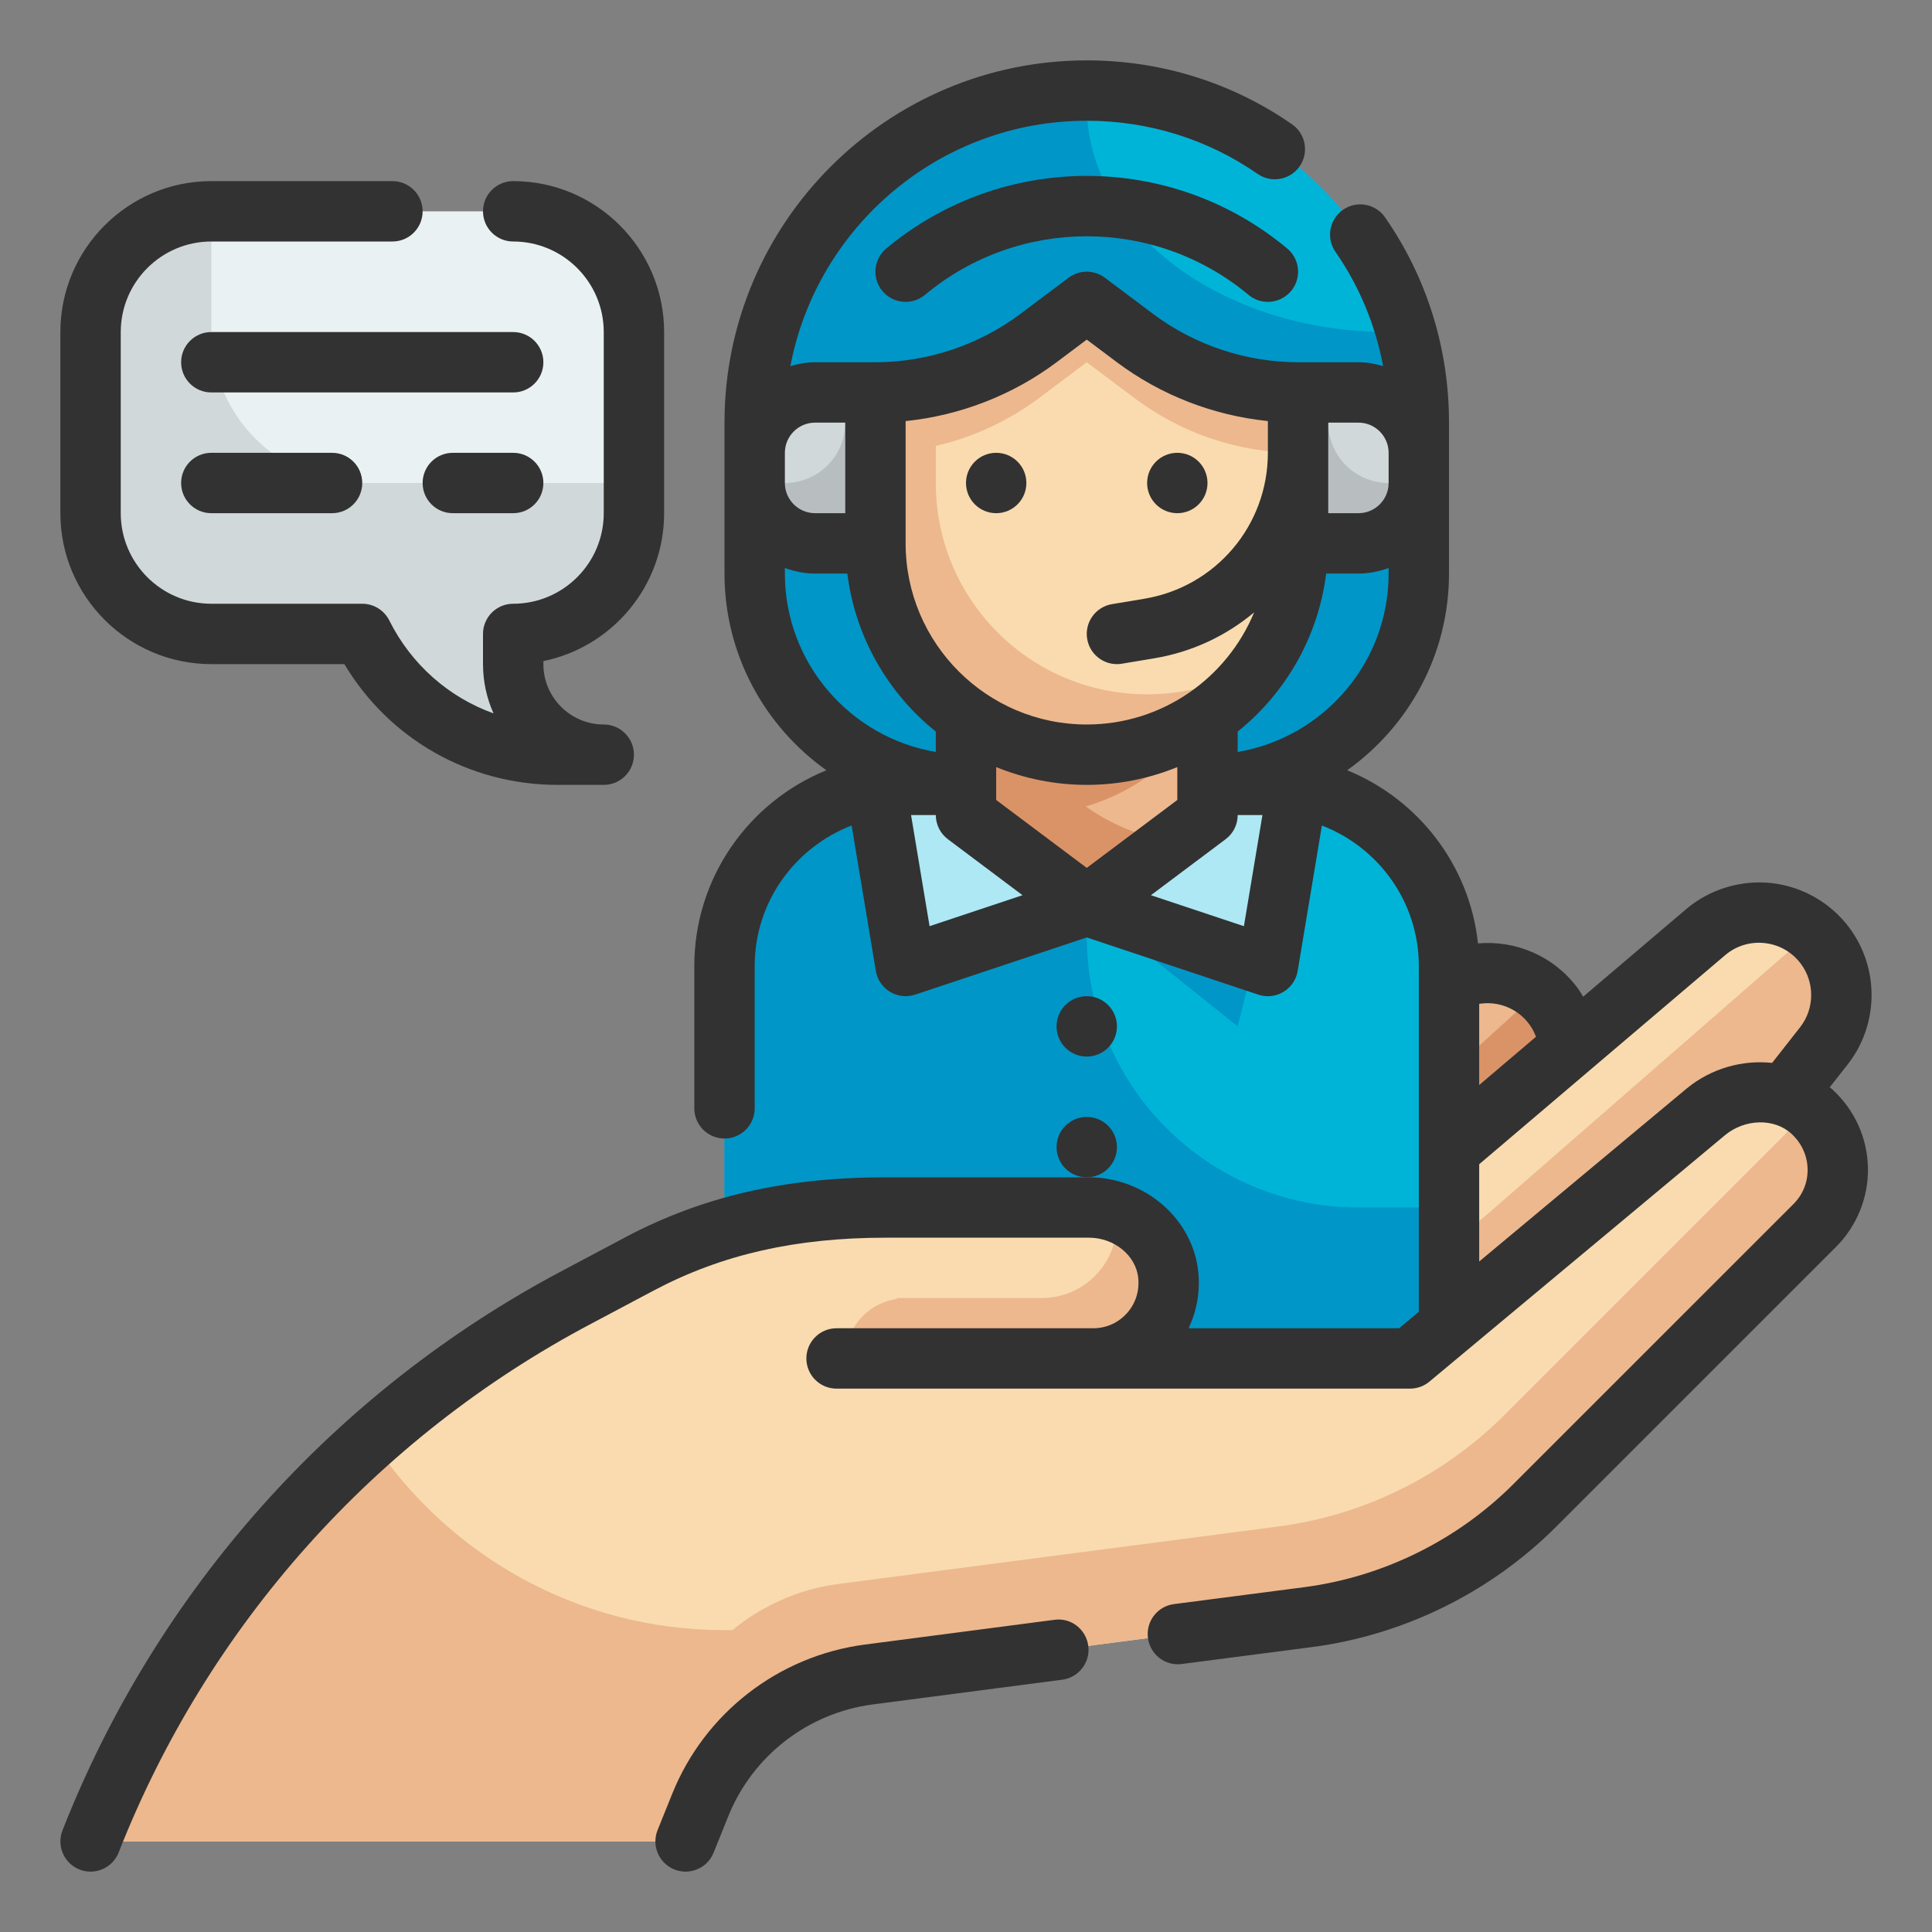 <svg xmlns="http://www.w3.org/2000/svg" id="Fill_Outline" height="512" viewBox="0 0 64 64" width="512"><rect x="0" y="0" width="64" height="64" fill="#808080" stroke="none"/><g id="Color"><g><g><path id="XMLID_32_" d="m51.416 36.649-9.704 12.351-12-1 17.788-15.12c1.199-1.019 3.01-.817 3.954.442.742.99.726 2.354-.038 3.327z" fill="#edb88e"></path><path id="XMLID_28_" d="m52 34.96c0 .6-.19 1.2-.58 1.69l-9.71 12.35-12-1 9.53-8.1.44.17c1.42.57 3.04.28 4.17-.75l7.13-6.48c.17.13.33.29.47.48.37.49.55 1.07.55 1.64z" fill="#da9367"></path><path id="XMLID_15_" d="m60.416 34.649-9.704 12.351-12-1 17.788-15.12c1.199-1.019 3.01-.817 3.954.442.742.99.726 2.354-.038 3.327z" fill="#f9dbaf"></path><path id="XMLID_6942_" d="m61 32.96c0 .6-.19 1.2-.58 1.69l-9.71 12.35-12-1 3.94-3.35h.01c2.45.02 4.81-.86 6.66-2.47l10.69-9.32c.16.13.31.28.44.46.37.49.55 1.07.55 1.64z" fill="#edb88e"></path></g><g><path d="m36 3c-6.075 0-11 4.925-11 11v5c0 3.866 3.134 7 7 7h8c3.866 0 7-3.134 7-7v-5c0-6.075-4.925-11-11-11z" fill="#00b4d8"></path><path d="m46 11c-5.523 0-10-3.358-10-7.5 0-.168.019-.333.034-.498-.012 0-.023-.002-.034-.002-6.075 0-11 4.925-11 11v5c0 3.866 3.134 7 7 7h8c3.866 0 7-3.134 7-7v-5c0-1.049-.156-2.06-.43-3.022-.19.009-.378.022-.57.022z" fill="#0096c7"></path><path d="m42 26h-12c-3.314 0-6 2.686-6 6v16h24v-16c0-3.314-2.686-6-6-6z" fill="#00b4d8"></path><path d="m45 40c-4.971 0-9-4.029-9-9v-1l5 4 1.985-7.912c-.321-.053-.649-.088-.985-.088h-12c-3.314 0-6 2.686-6 6v16h24v-8z" fill="#0096c7"></path><path d="m30 32 6-2 6 2 .985-5.912c-.321-.053-.649-.088-.985-.088h-12c-.336 0-.664.035-.985.088z" fill="#ade8f4"></path><path d="m40 27-4 3-4-3v-5h8z" fill="#edb88e"></path><path d="m35.966 26.715c1.712-.501 3.138-1.647 4.034-3.145v-1.57h-8v5l4 3 2.811-2.108c-1.045-.181-2.012-.588-2.845-1.177z" fill="#da9367"></path><path d="m36 25c-3.866 0-7-3.134-7-7v-5c1.947 0 3.842-.632 5.4-1.8l1.6-1.2 1.6 1.2c1.558 1.168 3.453 1.8 5.4 1.8v5c0 3.866-3.134 7-7 7z" fill="#f9dbaf"></path><path d="m45 18h-2v-5h2c1.105 0 2 .895 2 2v1c0 1.105-.895 2-2 2z" fill="#d0d8da"></path><path d="m27 18h2v-5h-2c-1.105 0-2 .895-2 2v1c0 1.105.895 2 2 2z" fill="#d0d8da"></path><path d="m31 14.77v1.23c0 3.87 3.13 7 7 7 1.42 0 2.75-.42 3.85-1.16-1.25 1.91-3.4 3.16-5.85 3.16-3.87 0-7-3.13-7-7v-5c1.95 0 3.84-.63 5.4-1.8l1.6-1.2 1.6 1.2c1.56 1.17 3.45 1.8 5.4 1.8v2c-1.95 0-3.84-.63-5.4-1.8l-1.6-1.2-1.6 1.2c-1.02.76-2.18 1.29-3.4 1.57z" fill="#edb88e"></path><g fill="#b8bebf"><path d="m44 14v-1h-1v5h2c1.105 0 2-.895 2-2h-1c-1.105 0-2-.895-2-2z"></path><path d="m28 14v-1h1v5h-2c-1.105 0-2-.895-2-2h1c1.105 0 2-.895 2-2z"></path></g></g><g><path d="m21 17v-6c0-2.209-1.791-4-4-4h-10c-2.209 0-4 1.791-4 4v6c0 2.209 1.791 4 4 4h5c1.226 2.451 3.731 4 6.472 4h1.528c-1.657 0-3-1.343-3-3v-1c2.209 0 4-1.791 4-4z" fill="#e9f1f2"></path><path d="m21 17v-1h-9c-2.761 0-5-2.239-5-5v-4c-2.209 0-4 1.791-4 4v6c0 2.209 1.791 4 4 4h5c1.226 2.451 3.731 4 6.472 4h1.528c-1.657 0-3-1.343-3-3v-1c2.209 0 4-1.791 4-4z" fill="#d0d8da"></path></g><g id="XMLID_6939_"><path id="XMLID_13_" d="m60.022 36.824c-.974-.894-2.496-.835-3.511.011l-9.799 8.165h-10.5c1.466 0 2.637-1.262 2.487-2.758-.131-1.301-1.322-2.242-2.63-2.242h-6.721c-3.273 0-5.842.638-8.148 1.859l-2.094 1.109c-7.352 3.892-13.066 10.289-16.106 18.032h19.712l.476-1.189c.941-2.353 3.081-4.014 5.594-4.341l14.546-1.897c2.843-.371 5.484-1.671 7.511-3.698l9.276-9.276c1.031-1.033 1.032-2.742-.093-3.775z" fill="#f9dbaf"></path><g fill="#edb88e"><path id="XMLID_12_" d="m60.11 40.6-9.27 9.27c-2.03 2.03-4.67 3.33-7.51 3.7l-14.55 1.9c-2.51.33-4.65 1.99-5.59 4.34l-.48 1.19h-19.71c2.02-5.15 5.22-9.7 9.31-13.31 2.5 3.8 6.8 6.31 11.69 6.31h.26c.99-.81 2.2-1.36 3.52-1.53l14.55-1.9c2.84-.37 5.48-1.67 7.51-3.7l9.27-9.27c.29-.29.5-.63.63-1 .1.07.19.14.28.22 1.13 1.04 1.13 2.75.09 3.78z"></path><path id="XMLID_11_" d="m36.97 40.12c.02.12.03.25.03.38 0 .69-.28 1.32-.73 1.77s-1.08.73-1.77.73h-4.79v.029c-.966.142-1.71.966-1.71 1.971h8.21c.69 0 1.31-.28 1.77-.73.45-.45.73-1.08.73-1.77 0-1.11-.73-2.06-1.74-2.38z"></path></g></g></g></g><g id="Outline_copy"><g fill="#323232"><circle cx="39" cy="16" r="1"></circle><circle cx="33" cy="16" r="1"></circle><path d="m29.359 8.232c-.424.354-.481.984-.128 1.408.354.424.982.481 1.409.128 3.105-2.588 7.613-2.588 10.719 0 .188.156.414.232.64.232.287 0 .571-.123.77-.36.354-.424.296-1.055-.128-1.408-3.848-3.207-9.434-3.207-13.282 0z"></path><circle cx="36" cy="34" r="1"></circle><circle cx="36" cy="38" r="1"></circle><path d="m60.611 36.019.591-.752c1.042-1.326 1.063-3.194.052-4.545-.615-.82-1.552-1.355-2.57-1.469-1.016-.11-2.05.202-2.831.866l-3.409 2.898c-.061-.1-.119-.201-.189-.295-.796-1.06-2.048-1.578-3.295-1.471-.279-2.605-1.993-4.784-4.333-5.735 2.037-1.452 3.373-3.829 3.373-6.516v-5c0-2.455-.732-4.806-2.119-6.801-.315-.453-.938-.565-1.392-.25s-.566.938-.251 1.392c.794 1.143 1.324 2.429 1.58 3.787-.261-.075-.532-.128-.818-.128h-2c-1.719 0-3.424-.568-4.8-1.6l-1.6-1.2c-.357-.267-.844-.267-1.201 0l-1.599 1.2c-1.376 1.032-3.081 1.6-4.8 1.6h-2c-.285 0-.556.053-.818.128.88-4.622 4.945-8.128 9.818-8.128 2.044 0 4.001.609 5.66 1.761.452.313 1.076.203 1.392-.251.315-.453.203-1.077-.251-1.392-1.995-1.386-4.347-2.118-6.801-2.118-6.617 0-12 5.383-12 12v5c0 2.687 1.336 5.064 3.375 6.516-2.562 1.041-4.375 3.553-4.375 6.484v4.715c0 .552.447 1 1 1s1-.448 1-1v-4.715c0-2.125 1.338-3.932 3.211-4.655l.803 4.819c.048.288.22.542.471.692s.554.185.832.092l5.683-1.894 5.684 1.895c.103.034.21.051.316.051.18 0 .358-.048.516-.143.251-.151.423-.404.471-.692l.803-4.819c1.872.722 3.21 2.529 3.21 4.654v11.456l-.652.544h-6.974c.271-.572.386-1.215.321-1.859-.175-1.762-1.768-3.141-3.625-3.141h-6.72c-3.326 0-6.064.628-8.618 1.977l-2.088 1.109c-7.56 3.995-13.445 10.582-16.574 18.548-.202.514.051 1.095.565 1.296.12.048.243.07.365.07.398 0 .776-.241.931-.635 2.954-7.521 8.511-13.74 15.648-17.512l2.088-1.109c2.253-1.19 4.694-1.744 7.683-1.744h6.721c.842 0 1.56.588 1.635 1.339.043.435-.092.849-.379 1.167-.29.319-.685.494-1.117.494h-8.498c-.553 0-1 .448-1 1s.447 1 1 1h18.998c.234 0 .461-.082.641-.232l9.795-8.166c.662-.545 1.629-.566 2.197-.046.338.311.528.727.536 1.171.009.44-.159.853-.476 1.166l-9.271 9.27c-1.863 1.863-4.325 3.076-6.932 3.415l-4.311.56c-.548.071-.934.573-.862 1.121.071.547.569.937 1.12.863l4.311-.56c3.042-.396 5.914-1.811 8.088-3.984l9.268-9.267c.694-.688 1.082-1.644 1.064-2.621-.019-.997-.438-1.922-1.184-2.607-.025-.024-.056-.04-.083-.064zm-24.611-7.269-3-2.25v-1.089c.927.377 1.939.589 3 .589s2.073-.212 3-.589v1.089zm5-3.84v-.675c1.58-1.27 2.666-3.125 2.931-5.235h1.069c.352 0 .686-.072 1-.184v.184c0 2.967-2.167 5.431-5 5.91zm5-9.91v1c0 .551-.448 1-1 1h-1v-3h1c.552 0 1 .449 1 1zm-10.999-3 .999-.75 1 .75c1.453 1.089 3.198 1.765 5 1.948v1.052c0 2.406-1.723 4.44-4.096 4.835l-1.068.178c-.545.091-.913.606-.822 1.151.082.49.505.836.985.836.055 0 .109-.004.165-.014l1.068-.178c1.263-.21 2.393-.751 3.313-1.523-.9 2.178-3.045 3.715-5.545 3.715-3.309 0-6-2.691-6-6v-4.051c1.802-.184 3.547-.86 5.001-1.949zm-8.001 2h1v3h-1c-.552 0-1-.449-1-1v-1c0-.551.448-1 1-1zm-1 5v-.184c.314.112.648.184 1 .184h1.069c.265 2.11 1.35 3.965 2.931 5.235v.675c-2.833-.479-5-2.943-5-5.91zm4.18 8h.82c0 .315.148.611.4.8l2.473 1.855-3.08 1.026zm11.026 3.681-3.08-1.026 2.474-1.855c.252-.188.4-.485.4-.8h.82zm9.447 3.241c.096.128.172.27.228.422l-1.881 1.599v-2.689c.619-.1 1.258.141 1.653.668zm5.216 2.14-6.869 5.727v-3.222l8.147-6.925c.368-.312.833-.454 1.314-.401.479.054.902.296 1.191.681.47.626.46 1.494-.023 2.109l-.926 1.179c-.977-.103-2.008.172-2.834.852z"></path><path d="m34.93 53.658-6.279.82c-2.868.376-5.316 2.277-6.388 4.957l-.48 1.19c-.206.512.041 1.095.554 1.302.121.05.248.073.373.073.396 0 .771-.237.928-.626l.481-1.193c.804-2.012 2.64-3.437 4.791-3.719l6.279-.82c.547-.072.934-.574.861-1.121-.071-.548-.571-.94-1.12-.863z"></path><path d="m7 22h4.408c1.483 2.482 4.136 4 7.063 4h1.529c.553 0 1-.448 1-1s-.447-1-1-1c-1.103 0-2-.897-2-2v-.101c2.279-.464 4-2.485 4-4.899v-6c0-2.757-2.243-5-5-5-.553 0-1 .448-1 1s.447 1 1 1c1.654 0 3 1.346 3 3v6c0 1.654-1.346 3-3 3-.553 0-1 .448-1 1v1c0 .581.125 1.133.349 1.632-1.479-.532-2.722-1.615-3.454-3.08-.17-.338-.516-.552-.895-.552h-5c-1.654 0-3-1.346-3-3v-6c0-1.654 1.346-3 3-3h6c.553 0 1-.448 1-1s-.447-1-1-1h-6c-2.757 0-5 2.243-5 5v6c0 2.757 2.243 5 5 5z"></path><path d="m17 11h-10c-.553 0-1 .448-1 1s.447 1 1 1h10c.553 0 1-.448 1-1s-.447-1-1-1z"></path><path d="m7 15c-.553 0-1 .448-1 1s.447 1 1 1h4c.553 0 1-.448 1-1s-.447-1-1-1z"></path><path d="m17 15h-2c-.553 0-1 .448-1 1s.447 1 1 1h2c.553 0 1-.448 1-1s-.447-1-1-1z"></path></g></g></svg>